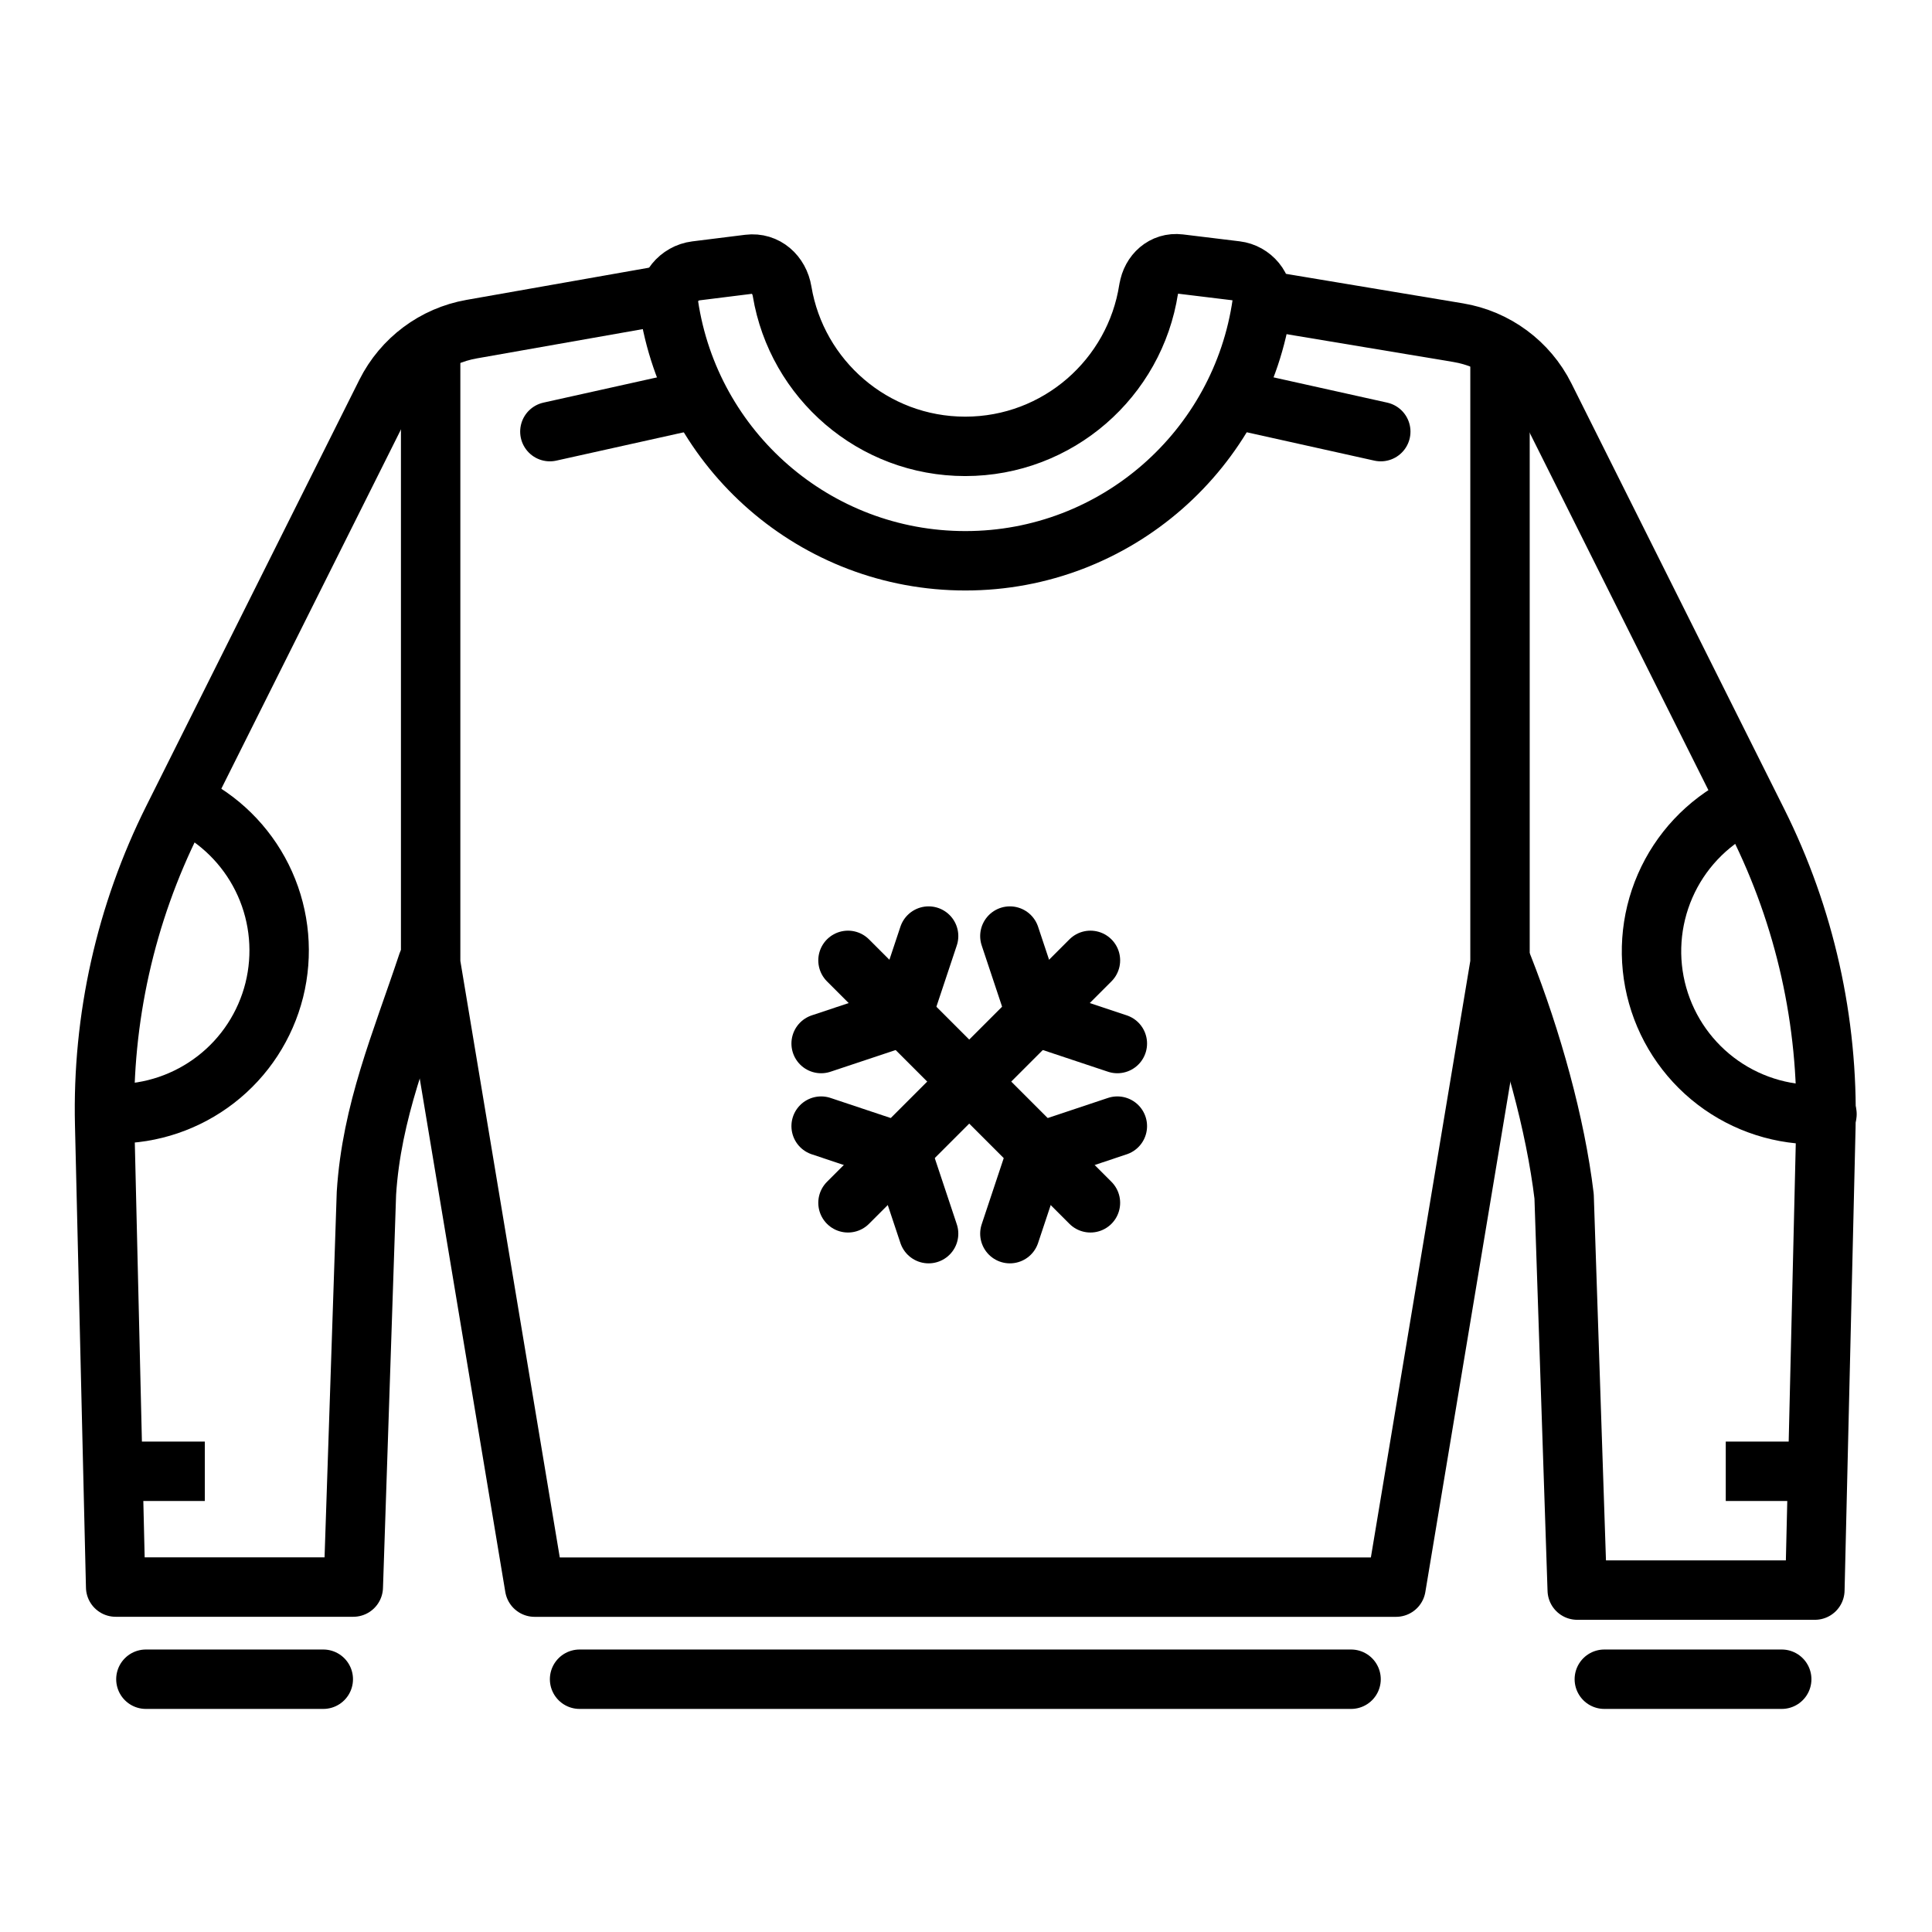 <?xml version="1.0" encoding="UTF-8"?>
<!-- Uploaded to: SVG Repo, www.svgrepo.com, Generator: SVG Repo Mixer Tools -->
<svg width="800px" height="800px" version="1.1" viewBox="144 144 512 512" xmlns="http://www.w3.org/2000/svg">
 <g fill="none" stroke="#000000">
  <path transform="matrix(15.744 0 0 15.744 148.09 -15917)" d="m29.731 1048.4h-2.986" stroke-linecap="round" stroke-linejoin="round"/>
  <path transform="matrix(15.744 0 0 15.744 148.09 -15917)" d="m19.075 1025c-0.231 1.5-1.526 2.648-3.088 2.648-1.549 0-2.835-1.129-3.082-2.609-0.047-0.284-0.275-0.491-0.561-0.456l-0.89 0.111c-0.281 0.035-0.501 0.294-0.459 0.574 0.364 2.45 2.472 4.307 4.996 4.306 2.533 0 4.644-1.875 4.994-4.337 0.038-0.267-0.171-0.512-0.439-0.544l-0.953-0.116c-0.265-0.032-0.476 0.16-0.517 0.424zm0 0" stroke-linecap="round" stroke-linejoin="round"/>
  <path transform="matrix(15.744 0 0 15.744 148.09 -15917)" d="m24.989 1026.1v10.25l-1.75 10.5h-14.5l-1.75-10.5v-10.25" stroke-linejoin="round"/>
  <path transform="matrix(15.744 0 0 15.744 148.09 -15917)" d="m9.496 1048.4h12.986" stroke-linecap="round" stroke-linejoin="round"/>
  <path transform="matrix(15.744 0 0 15.744 148.09 -15917)" d="m18.095 1036.3-4.081 4.081" stroke-linecap="round" stroke-linejoin="round"/>
  <path transform="matrix(15.744 0 0 15.744 148.09 -15917)" d="m18.548 1037.7-1.357-0.452-0.452-1.357" stroke-linecap="round" stroke-linejoin="round"/>
  <path transform="matrix(15.744 0 0 15.744 148.09 -15917)" d="m15.371 1040.9-0.452-1.357-1.357-0.453" stroke-linecap="round" stroke-linejoin="round"/>
  <path transform="matrix(15.744 0 0 15.744 148.09 -15917)" d="m14.014 1036.3 4.081 4.081" stroke-linecap="round" stroke-linejoin="round"/>
  <path transform="matrix(15.744 0 0 15.744 148.09 -15917)" d="m13.562 1037.7 1.357-0.452 0.452-1.357" stroke-linecap="round" stroke-linejoin="round"/>
  <path transform="matrix(15.744 0 0 15.744 148.09 -15917)" d="m16.739 1040.9 0.452-1.357 1.357-0.453" stroke-linecap="round" stroke-linejoin="round"/>
  <path transform="matrix(15.744 0 0 15.744 148.09 -15917)" d="m2.196 1048.4h2.986" stroke-linecap="round" stroke-linejoin="round"/>
  <path transform="matrix(15.744 0 0 15.744 148.09 -15917)" d="m10.938 1025.1-3.259 0.575c-0.624 0.11-1.158 0.509-1.442 1.075l-3.586 7.172c-0.797 1.594-1.192 3.359-1.149 5.141l0.185 7.786h4l0.221-6.629c0.088-1.381 0.58-2.523 1.029-3.871" stroke-linecap="round" stroke-linejoin="round"/>
  <path transform="matrix(15.744 0 0 15.744 148.09 -15917)" d="m2.972 1033.7c0.544 0.287 0.977 0.749 1.228 1.311s0.306 1.192 0.157 1.79c-0.15 0.597-0.495 1.127-0.982 1.504-0.487 0.377-1.085 0.581-1.701 0.577" stroke-linecap="round" stroke-linejoin="round"/>
  <path transform="matrix(15.744 0 0 15.744 148.09 -15917)" d="m1.688 1044.9h1.5"/>
  <path transform="matrix(15.744 0 0 15.744 148.09 -15917)" d="m25.039 1036.4c0.49 1.244 0.883 2.658 1.029 3.871l0.221 6.629h4l0.185-7.786c0.042-1.782-0.352-3.547-1.149-5.141l-3.581-7.161c-0.286-0.572-0.829-0.973-1.46-1.078l-3.12-0.52" stroke-linecap="round" stroke-linejoin="round"/>
  <path transform="matrix(15.744 0 0 15.744 148.09 -15917)" d="m29.032 1033.7c-0.564 0.29-1.011 0.766-1.264 1.348s-0.298 1.233-0.126 1.843c0.172 0.611 0.55 1.143 1.069 1.507 0.52 0.364 1.149 0.537 1.782 0.49" stroke-linecap="round" stroke-linejoin="round"/>
  <path transform="matrix(15.744 0 0 15.744 148.09 -15917)" d="m28.789 1044.9h1.5"/>
  <path transform="matrix(15.744 0 0 15.744 148.09 -15917)" d="m8.996 1027.4 2.236-0.497" stroke-linecap="round" stroke-linejoin="round"/>
  <path transform="matrix(15.744 0 0 15.744 148.09 -15917)" d="m22.982 1027.4-2.236-0.497" stroke-linecap="round" stroke-linejoin="round"/>
 </g>
</svg>